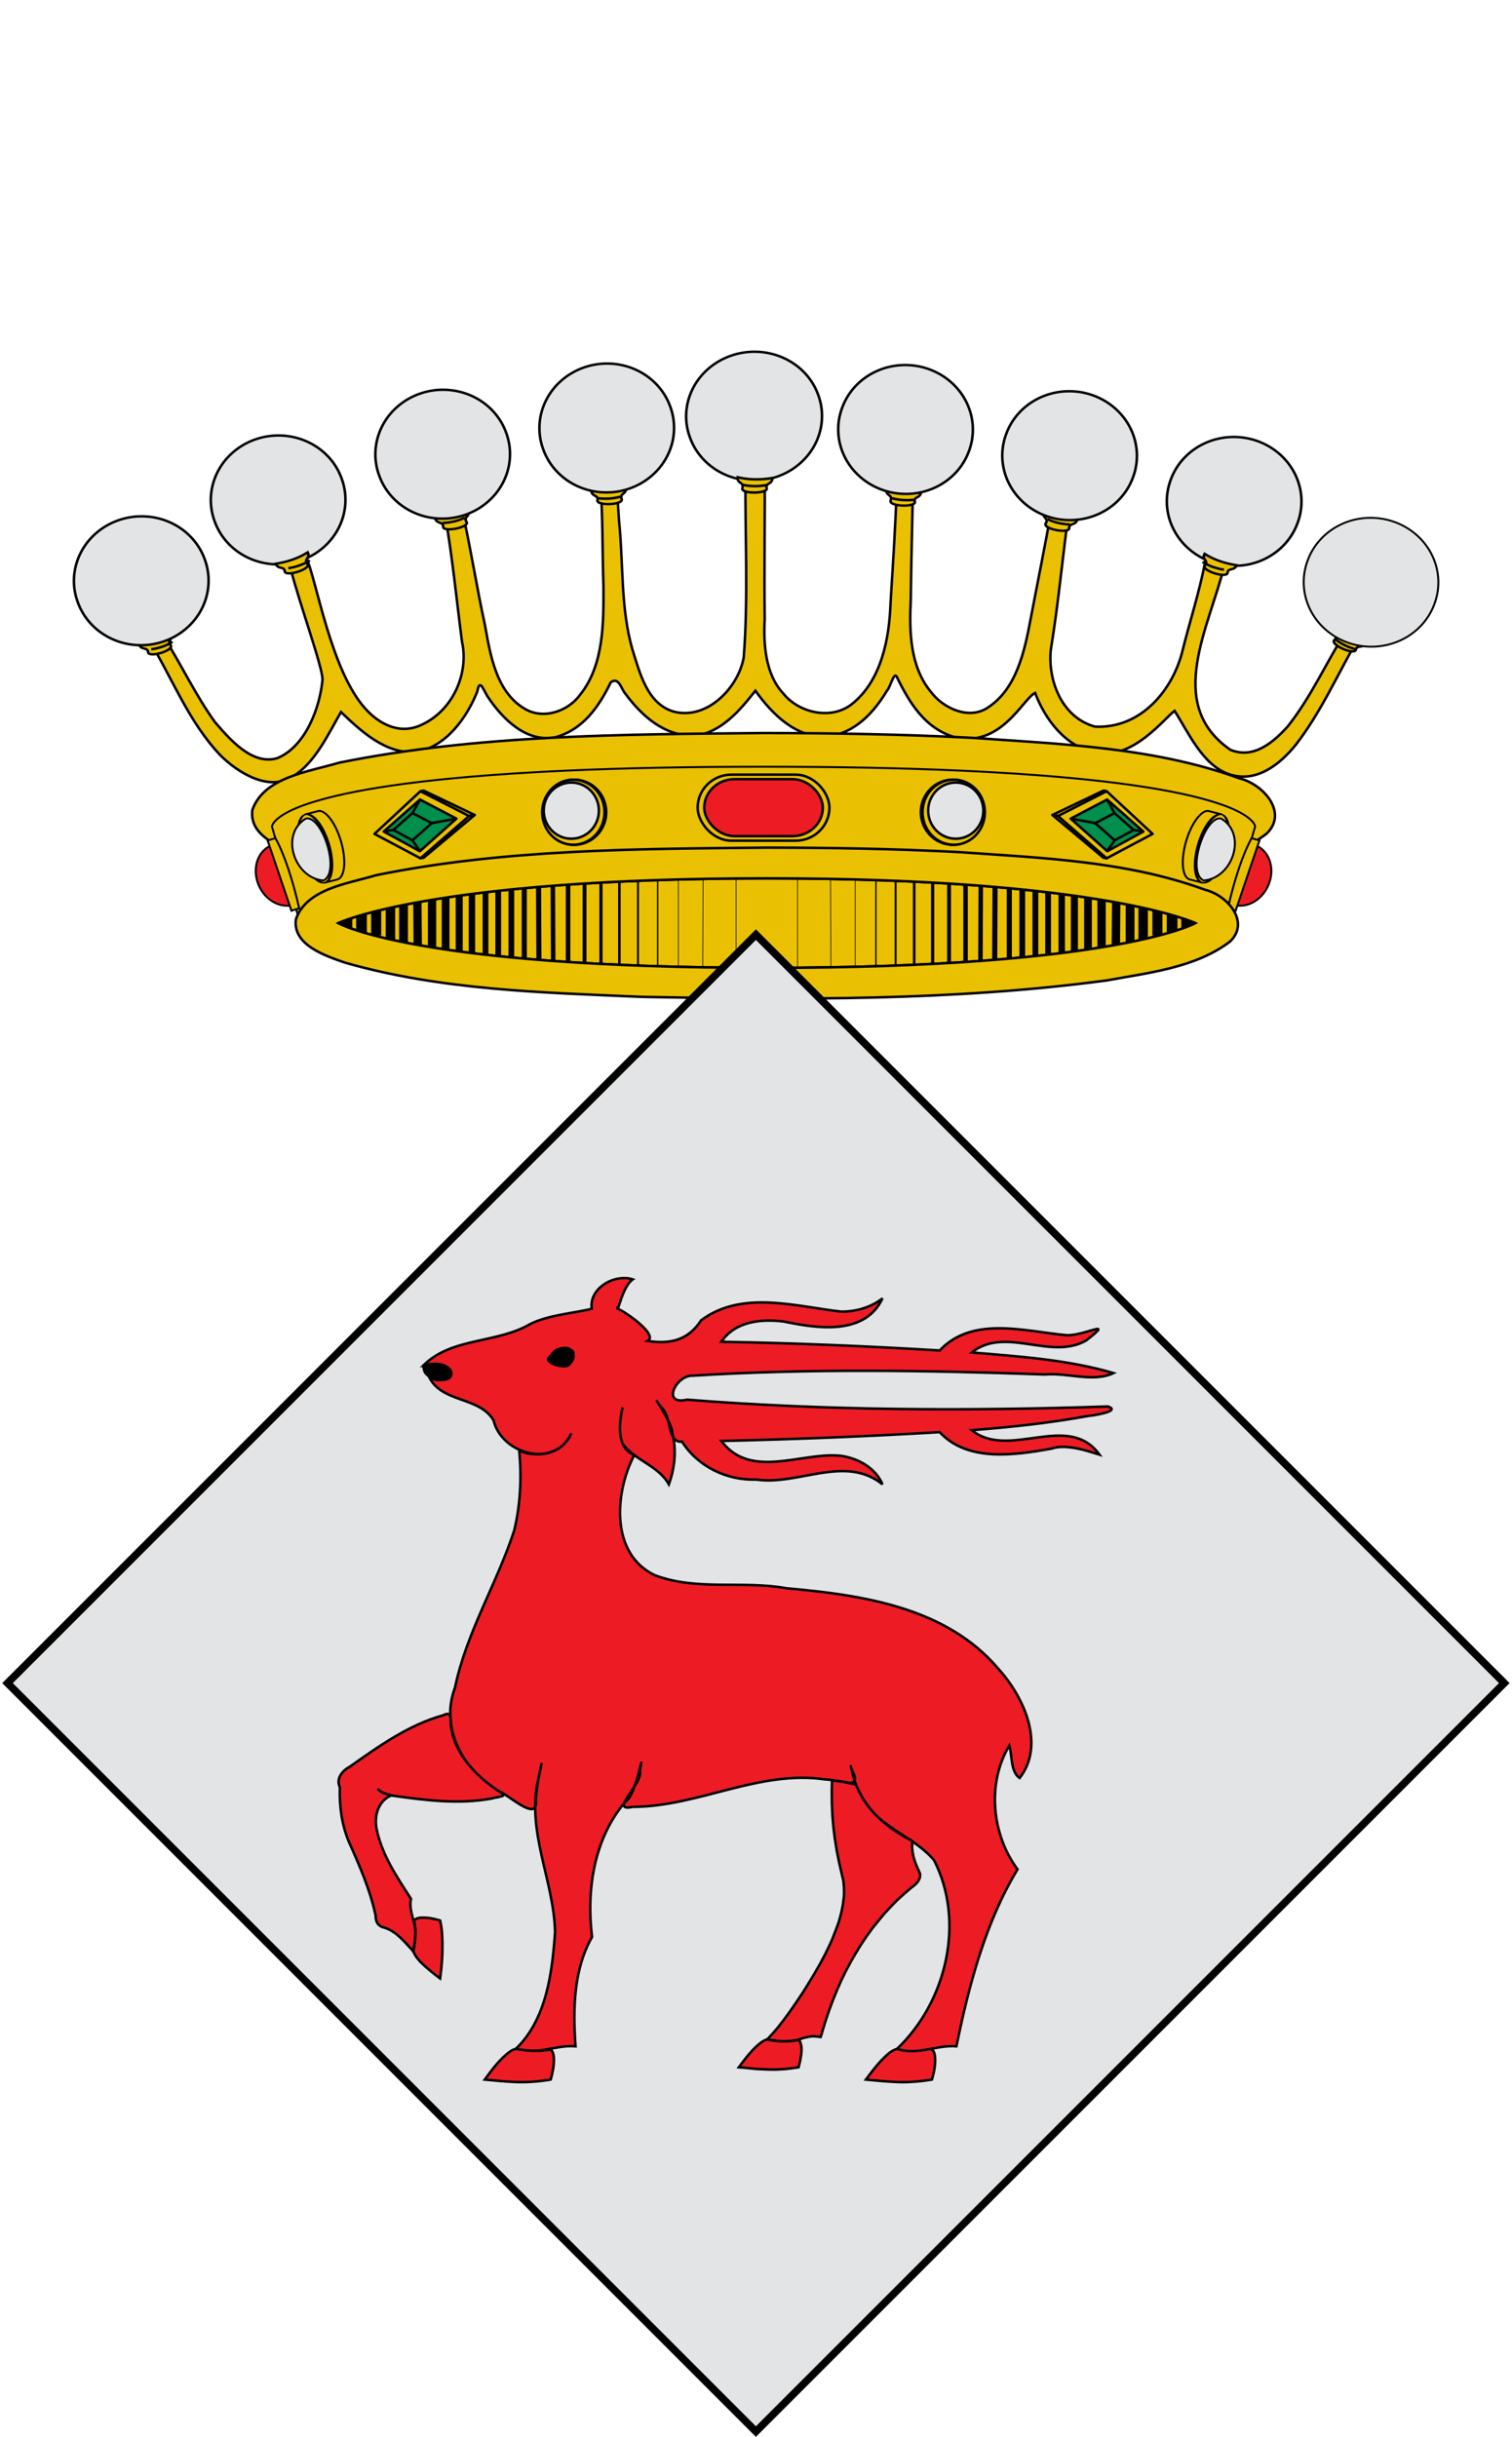 <?xml version="1.0" encoding="UTF-8" standalone="no"?>
<!-- Created with Inkscape (http://www.inkscape.org/) -->
<svg
   xmlns:svg="http://www.w3.org/2000/svg"
   xmlns="http://www.w3.org/2000/svg"
   version="1.0"
   width="605"
   height="975"
   id="svg3194">
  <defs
     id="defs3196" />
  <g
     transform="translate(27.444,139.692)"
     id="g3168">
    <g
       transform="translate(-56.372,-63.051)"
       id="layer3"
       style="display:inline">
      <g
         transform="translate(56.372,63.051)"
         id="g3455">
        <g
           transform="translate(-3.853,-127.29)"
           id="g3457"
           style="display:inline">
          <g
             transform="translate(18.393,86.025)"
             id="g3667">
            <path
               d="M 257.24,86.832 C 254.887,87.195 256.934,90.752 256.28,92.255 C 256.145,116.31 257.449,140.491 255.618,164.468 C 253.667,176.223 241.462,189.531 227.973,186.39 C 216.939,183.449 213.987,170.63 211.004,161.255 C 206.276,144.607 207.487,127.066 205.714,110 C 205.331,104.078 204.948,98.155 204.565,92.232 C 202.43,92.134 197.307,91.138 198.246,94.716 C 199.28,108.437 199.011,122.348 199.484,136.143 C 199.539,150.281 199.774,167.541 190.161,179.508 C 185.462,186.071 175.463,189.698 167.915,185.114 C 156.494,178.368 154.176,163.471 152.051,151.653 C 148.564,135.66 146.099,119.257 142.4,103.444 C 140.082,104.281 134.793,104.346 136.154,107.91 C 139.06,124.56 140.705,141.554 142.884,158.361 C 145.686,170.769 139.376,185.831 126.641,191.586 C 118.073,195.658 109.738,191.385 104.04,184.918 C 90.242,169.441 84.667,133.485 80.453,124.34 C 77.205,125.079 72.083,126.424 74.398,129.397 C 77.956,143.359 87.302,169.002 87.062,173.583 C 86.043,184.46 80.421,200.18 68.955,204.916 C 58.855,207.874 49.893,197.274 44.021,190.469 C 36.63,180.245 31.215,168.779 24.572,158.085 C 22.438,156.019 21.167,149.123 18.53,149.839 C 15.462,151.677 14.69,155.686 17.78,157.883 C 27.051,173.177 33.478,190.233 45.982,203.526 C 53.211,210.847 65.882,218.557 75.321,212.117 C 84.108,206.842 89.517,194.937 94.445,186.458 C 102.449,194.037 112.113,203.202 124.317,202.524 C 136.8,200.347 144.972,188.33 149.008,178.187 C 150.036,172.37 151.693,178.396 153.39,180.625 C 159.243,189.319 168.441,198.503 179.849,196.644 C 191.415,193.632 197.763,184.081 202.41,174.541 C 205.683,172.198 206.646,177.359 208.196,179.052 C 214.685,187.816 223.627,196.112 235.937,195.983 C 246.808,194.567 254.148,185.675 260.266,177.913 C 266.748,186.947 276.225,196.838 288.855,196.28 C 300.225,194.989 307.728,186.528 312.99,177.799 C 314.396,176.396 315.689,169.761 316.961,172.591 C 321.925,182.699 328.131,193.157 340.272,196.576 C 358.682,200.675 367.316,181.094 372.2,178.802 C 376.075,189.099 384.236,200.493 396.675,202.729 C 411.286,205.704 423.937,188.909 428.012,185.976 C 433.422,194.402 439.139,207.546 449.495,211.206 C 460.5,215.186 470.183,207.426 476.604,199.422 C 486.881,186.12 493.584,170.527 502.045,156.072 C 504.722,153.744 502.978,151.752 500.67,150.204 C 498.025,147.888 497.628,152.664 496.677,154.003 C 488.674,166.678 482.618,180.482 473.195,192.315 C 467.415,198.651 459.622,205.366 450.343,201.566 C 423.89,183.317 441.958,152.49 447.997,127.531 C 446.406,126.423 440.375,123.21 440.224,126.505 C 437.975,138.246 434.218,149.811 431.291,161.461 C 427.571,177.302 414.733,193.239 396.118,192.292 C 382.733,188.562 377.253,173.692 378.471,161.574 C 381.51,143.028 383.222,124.005 385.781,105.449 C 383.664,105.201 380.874,102.573 379.028,103.854 C 376.377,119.067 373.217,134.382 370.329,149.626 C 368.009,161.871 364.819,177.275 353.198,184.726 C 345.831,189.651 335.58,185.078 330.637,178.574 C 322.051,168.256 321.832,154.2 322.433,141.544 C 322.608,125.097 323.137,108.656 323.375,92.209 C 320.935,91.887 315.706,91.483 316.863,95.309 C 316.402,111.043 315.341,126.992 314.353,142.792 C 313.903,156.809 310.756,173.922 298.828,183.314 C 290.483,189.864 277.44,186.713 271.329,178.916 C 264.218,171.258 263.441,159.076 263.994,149.315 C 263.729,128.719 264.158,107.62 263.994,87.333 C 261.713,87.317 259.527,86.736 257.24,86.832 z"
               id="path10045"
               style="fill:#eac102;fill-opacity:1;stroke:#000000;stroke-width:1;stroke-miterlimit:4;stroke-dasharray:none;stroke-opacity:1" />
            <path
               d="M 263.357,194.858 C 206.724,195.417 149.44,195.469 93.821,206.692 C 81.409,210.397 63.664,212.467 59.005,225.592 C 57.476,236.555 71.51,241.201 80.276,244.214 C 122.035,256.071 166.16,257.075 209.427,258.928 C 276.742,260.206 344.49,260.724 411.306,251.87 C 429.56,248.535 449.659,246.476 464.669,235.24 C 473.632,226.935 463.711,215.324 453.803,212.935 C 419.814,200.599 382.742,199.275 346.793,196.764 C 319.01,195.33 291.178,194.876 263.357,194.858 z"
               id="path5045"
               style="fill:#eac102;fill-rule:evenodd;stroke:#000000;stroke-width:1;stroke-linecap:butt;stroke-linejoin:miter;stroke-miterlimit:4;stroke-dasharray:none;stroke-opacity:1" />
            <path
               d="M 263.531,208.334 C 232.663,208.334 206.631,208.902 184.691,209.891 C 180.302,210.089 176.066,210.309 171.998,210.538 C 123.21,213.28 97.049,218.127 83.029,222.555 C 81.861,222.925 80.753,223.281 79.747,223.643 C 74.733,225.448 71.65,227.176 69.774,228.579 C 69.406,228.855 69.088,229.12 68.805,229.372 C 68.512,229.634 68.268,229.874 68.055,230.107 C 66.801,231.478 66.836,232.311 66.836,232.311 L 77.496,268.717 L 112.352,268.717 L 414.71,268.717 L 449.567,268.717 L 460.227,232.311 C 460.227,232.311 460.261,231.478 459.007,230.107 C 458.795,229.874 458.55,229.634 458.257,229.372 C 456.542,227.837 453.334,225.809 447.316,223.643 C 447.307,223.64 447.293,223.646 447.284,223.643 C 434.208,218.941 407.919,213.508 355.064,210.538 C 355.054,210.537 355.043,210.538 355.033,210.538 C 350.965,210.309 346.76,210.089 342.372,209.891 C 320.431,208.902 294.401,208.334 263.531,208.334 z"
               id="path5047"
               style="fill:#eac102;fill-opacity:1;fill-rule:evenodd;stroke:#000000;stroke-width:0.775;stroke-linecap:butt;stroke-linejoin:miter;stroke-miterlimit:4;stroke-dasharray:none;stroke-opacity:1" />
            <path
               d="M 1796.348,707.071 A 23.066,23.066 0 1 1 1750.216,707.071 A 23.066,23.066 0 1 1 1796.348,707.071 z"
               transform="matrix(0.553,0,0,0.564,-641.391,-172.252)"
               id="path5051"
               style="fill:#eac102;fill-opacity:1;fill-rule:evenodd;stroke:#000000;stroke-width:1.792;stroke-linecap:round;stroke-linejoin:round;marker:none;marker-start:none;marker-mid:none;marker-end:none;stroke-miterlimit:4;stroke-dasharray:none;stroke-dashoffset:0;stroke-opacity:1;visibility:visible;display:inline;overflow:visible;enable-background:accumulate" />
            <path
               d="M 1796.348,707.071 A 23.066,23.066 0 1 1 1750.216,707.071 A 23.066,23.066 0 1 1 1796.348,707.071 z"
               transform="matrix(0.54,0,0,0.564,-617.933,-172.252)"
               id="path5053"
               style="fill:#eac102;fill-opacity:1;fill-rule:evenodd;stroke:#000000;stroke-width:1.812;stroke-linecap:round;stroke-linejoin:round;marker:none;marker-start:none;marker-mid:none;marker-end:none;stroke-miterlimit:4;stroke-dasharray:none;stroke-dashoffset:0;stroke-opacity:1;visibility:visible;display:inline;overflow:visible;enable-background:accumulate" />
            <path
               d="M 1796.348,707.071 A 23.066,23.066 0 1 1 1750.216,707.071 A 23.066,23.066 0 1 1 1796.348,707.071 z"
               transform="matrix(0.478,0,0,0.487,-507.186,-118.443)"
               id="path5055"
               style="fill:#e3e4e5;fill-opacity:1;fill-rule:evenodd;stroke:#000000;stroke-width:2.072;stroke-linecap:round;stroke-linejoin:round;marker:none;marker-start:none;marker-mid:none;marker-end:none;stroke-miterlimit:4;stroke-dasharray:none;stroke-dashoffset:0;stroke-opacity:1;visibility:visible;display:inline;overflow:visible;enable-background:accumulate" />
            <path
               d="M 1796.348,707.071 A 23.066,23.066 0 1 1 1750.216,707.071 A 23.066,23.066 0 1 1 1796.348,707.071 z"
               transform="matrix(-0.553,0,0,0.564,1168.453,-172.252)"
               id="path7347"
               style="fill:#eac102;fill-opacity:1;fill-rule:evenodd;stroke:#000000;stroke-width:1.792;stroke-linecap:round;stroke-linejoin:round;marker:none;marker-start:none;marker-mid:none;marker-end:none;stroke-miterlimit:4;stroke-dasharray:none;stroke-dashoffset:0;stroke-opacity:1;visibility:visible;display:inline;overflow:visible;enable-background:accumulate" />
            <path
               d="M 1796.348,707.071 A 23.066,23.066 0 1 1 1750.216,707.071 A 23.066,23.066 0 1 1 1796.348,707.071 z"
               transform="matrix(-0.54,0,0,0.564,1144.996,-172.252)"
               id="path7349"
               style="fill:#eac102;fill-opacity:1;fill-rule:evenodd;stroke:#000000;stroke-width:1.812;stroke-linecap:round;stroke-linejoin:round;marker:none;marker-start:none;marker-mid:none;marker-end:none;stroke-miterlimit:4;stroke-dasharray:none;stroke-dashoffset:0;stroke-opacity:1;visibility:visible;display:inline;overflow:visible;enable-background:accumulate" />
            <path
               d="M 1796.348,707.071 A 23.066,23.066 0 1 1 1750.216,707.071 A 23.066,23.066 0 1 1 1796.348,707.071 z"
               transform="matrix(-0.478,0,0,0.487,1034.248,-118.443)"
               id="path7351"
               style="fill:#e3e4e5;fill-opacity:1;fill-rule:evenodd;stroke:#000000;stroke-width:2.072;stroke-linecap:round;stroke-linejoin:round;marker:none;marker-start:none;marker-mid:none;marker-end:none;stroke-miterlimit:4;stroke-dasharray:none;stroke-dashoffset:0;stroke-opacity:1;visibility:visible;display:inline;overflow:visible;enable-background:accumulate" />
            <path
               d="M 147.96,227.646 L 127.538,217.892 L 126.229,218.127 L 145.707,228.052 L 147.96,227.646 z"
               id="path7354"
               style="fill:none;fill-rule:evenodd;stroke:#000000;stroke-width:1;stroke-linecap:round;stroke-linejoin:round;stroke-miterlimit:4;stroke-dasharray:none;stroke-opacity:1" />
            <path
               d="M 147.96,227.646 L 127.538,244.754 L 126.229,244.99 L 145.707,228.052 L 147.96,227.646 z"
               id="path5069"
               style="fill:none;fill-rule:evenodd;stroke:#000000;stroke-width:1;stroke-linecap:round;stroke-linejoin:round;stroke-miterlimit:4;stroke-dasharray:none;stroke-opacity:1" />
            <path
               d="M 126.199,244.949 L 107.858,235.21 L 126.158,218.209"
               id="path5071"
               style="fill:none;fill-opacity:1;fill-rule:evenodd;stroke:#000000;stroke-width:1;stroke-linecap:round;stroke-linejoin:round;marker:none;marker-start:none;marker-mid:none;marker-end:none;stroke-miterlimit:4;stroke-dasharray:none;stroke-dashoffset:0;stroke-opacity:1;visibility:visible;display:inline;overflow:visible;enable-background:accumulate" />
            <path
               d="M 140.645,229.101 L 125.991,242.14 L 111.551,234.27 L 126.062,221.464 L 140.645,229.101 z"
               id="path5075"
               style="fill:#008f4c;fill-rule:evenodd;stroke:#000000;stroke-width:1;stroke-linecap:round;stroke-linejoin:round;stroke-miterlimit:4;stroke-dasharray:none;stroke-opacity:1" />
            <path
               d="M 130.791,230.908 L 123.039,237.781 L 115.401,233.642 L 123.077,226.891 L 130.791,230.908 z"
               id="path5077"
               style="fill:none;fill-rule:evenodd;stroke:#000000;stroke-width:1;stroke-linecap:round;stroke-linejoin:round;stroke-miterlimit:4;stroke-dasharray:none;stroke-opacity:1" />
            <path
               d="M 126.062,242.058 L 123.024,237.784"
               id="path5079"
               style="fill:none;fill-rule:evenodd;stroke:#000000;stroke-width:1;stroke-linecap:round;stroke-linejoin:round;stroke-miterlimit:4;stroke-dasharray:none;stroke-opacity:1" />
            <path
               d="M 111.765,234.231 L 115.429,233.624"
               id="path5081"
               style="fill:none;fill-rule:evenodd;stroke:#000000;stroke-width:1;stroke-linecap:round;stroke-linejoin:round;stroke-miterlimit:4;stroke-dasharray:none;stroke-opacity:1" />
            <path
               d="M 130.78,230.877 L 140.359,229.153"
               id="path5083"
               style="fill:none;fill-rule:evenodd;stroke:#000000;stroke-width:1;stroke-linecap:round;stroke-linejoin:round;stroke-miterlimit:4;stroke-dasharray:none;stroke-opacity:1" />
            <path
               d="M 123.042,226.95 L 126.062,221.464"
               id="path5085"
               style="fill:none;fill-rule:evenodd;stroke:#000000;stroke-width:1;stroke-linecap:round;stroke-linejoin:round;stroke-miterlimit:4;stroke-dasharray:none;stroke-opacity:1" />
            <path
               d="M 379.102,227.646 L 399.525,217.892 L 400.833,218.127 L 381.355,228.052 L 379.102,227.646 z"
               id="path5089"
               style="fill:none;fill-rule:evenodd;stroke:#000000;stroke-width:1;stroke-linecap:round;stroke-linejoin:round;stroke-miterlimit:4;stroke-dasharray:none;stroke-opacity:1" />
            <path
               d="M 379.102,227.646 L 399.525,244.754 L 400.833,244.99 L 381.355,228.052 L 379.102,227.646 z"
               id="path5091"
               style="fill:none;fill-rule:evenodd;stroke:#000000;stroke-width:1;stroke-linecap:round;stroke-linejoin:round;stroke-miterlimit:4;stroke-dasharray:none;stroke-opacity:1" />
            <path
               d="M 400.863,244.949 L 419.204,235.21 L 400.904,218.209"
               id="path5093"
               style="fill:none;fill-opacity:1;fill-rule:evenodd;stroke:#000000;stroke-width:1;stroke-linecap:round;stroke-linejoin:round;marker:none;marker-start:none;marker-mid:none;marker-end:none;stroke-miterlimit:4;stroke-dasharray:none;stroke-dashoffset:0;stroke-opacity:1;visibility:visible;display:inline;overflow:visible;enable-background:accumulate" />
            <path
               d="M 386.417,229.101 L 401.071,242.14 L 415.511,234.27 L 401,221.464 L 386.417,229.101 z"
               id="path5097"
               style="fill:#008f4c;fill-rule:evenodd;stroke:#000000;stroke-width:1;stroke-linecap:round;stroke-linejoin:round;stroke-miterlimit:4;stroke-dasharray:none;stroke-opacity:1" />
            <path
               d="M 396.271,230.908 L 404.023,237.781 L 411.661,233.642 L 403.985,226.891 L 396.271,230.908 z"
               id="path5099"
               style="fill:none;fill-rule:evenodd;stroke:#000000;stroke-width:1;stroke-linecap:round;stroke-linejoin:round;stroke-miterlimit:4;stroke-dasharray:none;stroke-opacity:1" />
            <path
               d="M 401,242.058 L 404.038,237.784"
               id="path5101"
               style="fill:none;fill-rule:evenodd;stroke:#000000;stroke-width:1;stroke-linecap:round;stroke-linejoin:round;stroke-miterlimit:4;stroke-dasharray:none;stroke-opacity:1" />
            <path
               d="M 415.297,234.231 L 411.633,233.624"
               id="path5103"
               style="fill:none;fill-rule:evenodd;stroke:#000000;stroke-width:1;stroke-linecap:round;stroke-linejoin:round;stroke-miterlimit:4;stroke-dasharray:none;stroke-opacity:1" />
            <path
               d="M 396.282,230.877 L 386.703,229.153"
               id="path5105"
               style="fill:none;fill-rule:evenodd;stroke:#000000;stroke-width:1;stroke-linecap:round;stroke-linejoin:round;stroke-miterlimit:4;stroke-dasharray:none;stroke-opacity:1" />
            <path
               d="M 404.02,226.95 L 401,221.464"
               id="path5107"
               style="fill:none;fill-rule:evenodd;stroke:#000000;stroke-width:1;stroke-linecap:round;stroke-linejoin:round;stroke-miterlimit:4;stroke-dasharray:none;stroke-opacity:1" />
            <rect
               width="52.732"
               height="26.413"
               rx="13.484"
               ry="13.206"
               x="237.165"
               y="211.501"
               id="rect5111"
               style="fill:#eac102;fill-opacity:1;fill-rule:nonzero;stroke:#000000;stroke-width:1;stroke-linecap:butt;stroke-linejoin:miter;marker:none;marker-start:none;marker-mid:none;marker-end:none;stroke-miterlimit:4;stroke-dasharray:none;stroke-dashoffset:0;stroke-opacity:1;visibility:visible;display:inline;overflow:visible;enable-background:accumulate" />
            <rect
               width="47.448"
               height="22.808"
               rx="12.133"
               ry="11.404"
               x="239.807"
               y="213.303"
               id="rect5113"
               style="fill:#ed1c24;fill-opacity:1;fill-rule:nonzero;stroke:#000000;stroke-width:1;stroke-linecap:butt;stroke-linejoin:miter;marker:none;marker-start:none;marker-mid:none;marker-end:none;stroke-miterlimit:4;stroke-dasharray:none;stroke-dashoffset:0;stroke-opacity:1;visibility:visible;display:inline;overflow:visible;enable-background:accumulate" />
            <g
               transform="matrix(-0.449,0.135,0.143,0.422,900.364,-324.242)"
               id="g5164"
               style="stroke:#000000;stroke-width:1.697;stroke-miterlimit:4;stroke-dasharray:none;stroke-opacity:1">
              <path
                 d="M 2069.062,730.688 C 2069.286,730.695 2069.493,730.781 2069.719,730.781 C 2082.477,730.781 2092.813,718.015 2092.812,702.281 C 2092.812,686.547 2082.477,673.781 2069.719,673.781 C 2069.493,673.781 2069.286,673.867 2069.062,673.875 L 2069.062,730.688 z"
                 id="path5166"
                 style="opacity:1;fill:#ed1c24;fill-opacity:1;fill-rule:nonzero;stroke:#000000;stroke-width:1.697;stroke-linecap:butt;stroke-linejoin:miter;marker:none;marker-start:none;marker-mid:none;marker-end:none;stroke-miterlimit:4;stroke-dasharray:none;stroke-dashoffset:0;stroke-opacity:1;visibility:visible;display:inline;overflow:visible;enable-background:accumulate" />
              <path
                 d="M 2066.286,668.732 L 2073.236,668.732 L 2073.236,735.261 L 2066.286,735.261 C 2063.828,709.571 2063.424,685.136 2066.286,668.732 z"
                 id="path5168"
                 style="fill:#eac102;fill-opacity:1;fill-rule:nonzero;stroke:#000000;stroke-width:1.697;stroke-linecap:butt;stroke-linejoin:miter;marker:none;marker-start:none;marker-mid:none;marker-end:none;stroke-miterlimit:4;stroke-dasharray:none;stroke-dashoffset:0;stroke-opacity:1;visibility:visible;display:inline;overflow:visible;enable-background:accumulate" />
            </g>
            <g
               transform="matrix(-0.455,0.115,0.122,0.427,927.666,-293.825)"
               id="g5170"
               style="stroke:#000000;stroke-width:1.697;stroke-miterlimit:4;stroke-dasharray:none;stroke-opacity:1">
              <path
                 d="M 2030.156,670.594 C 2024.146,672.349 2019.469,685.977 2019.469,702.5 C 2019.469,719.022 2024.147,732.619 2030.156,734.375 L 2030.406,734.438 C 2030.758,734.52 2031.109,734.562 2031.469,734.562 L 2042.312,734.539 L 2042.312,716.188 C 2043.051,712.027 2043.469,707.408 2043.469,702.5 C 2043.469,697.592 2043.051,692.942 2042.312,688.781 L 2042.312,670.603 L 2030.156,670.594 z"
                 id="path5172"
                 style="opacity:1;fill:#eac102;fill-opacity:1;fill-rule:evenodd;stroke:#000000;stroke-width:1.697;stroke-linecap:round;stroke-linejoin:round;marker:none;marker-start:none;marker-mid:none;marker-end:none;stroke-miterlimit:4;stroke-dasharray:none;stroke-dashoffset:0;stroke-opacity:1;visibility:visible;display:inline;overflow:visible;enable-background:accumulate" />
              <path
                 d="M 2048.379,702.486 A 6.069,32.089 0 1 1 2036.241,702.486 A 6.069,32.089 0 1 1 2048.379,702.486 z"
                 transform="matrix(1.979,0,0,0.994,-1999.373,4.335)"
                 id="path5174"
                 style="opacity:1;fill:#eac102;fill-opacity:1;fill-rule:evenodd;stroke:#000000;stroke-width:1.21;stroke-linecap:round;stroke-linejoin:round;marker:none;marker-start:none;marker-mid:none;marker-end:none;stroke-miterlimit:4;stroke-dasharray:none;stroke-dashoffset:0;stroke-opacity:1;visibility:visible;display:inline;overflow:visible;enable-background:accumulate" />
              <path
                 d="M 2042.955,674.401 C 2068.108,682.181 2066.513,724.064 2042.955,732.38 C 2026.609,728.908 2028.888,674.661 2042.955,674.401 z"
                 id="path5176"
                 style="fill:#e3e4e5;fill-opacity:1;fill-rule:evenodd;stroke:#000000;stroke-width:1.697;stroke-linecap:round;stroke-linejoin:round;marker:none;marker-start:none;marker-mid:none;marker-end:none;stroke-miterlimit:4;stroke-dasharray:none;stroke-dashoffset:0;stroke-opacity:1;visibility:visible;display:inline;overflow:visible;enable-background:accumulate" />
            </g>
            <g
               transform="matrix(0.449,0.135,-0.143,0.422,-373.302,-324.242)"
               id="g5180"
               style="stroke:#000000;stroke-width:1.697;stroke-miterlimit:4;stroke-dasharray:none;stroke-opacity:1">
              <path
                 d="M 2069.062,730.688 C 2069.286,730.695 2069.493,730.781 2069.719,730.781 C 2082.477,730.781 2092.813,718.015 2092.812,702.281 C 2092.812,686.547 2082.477,673.781 2069.719,673.781 C 2069.493,673.781 2069.286,673.867 2069.062,673.875 L 2069.062,730.688 z"
                 id="path5182"
                 style="opacity:1;fill:#ed1c24;fill-opacity:1;fill-rule:nonzero;stroke:#000000;stroke-width:1.697;stroke-linecap:butt;stroke-linejoin:miter;marker:none;marker-start:none;marker-mid:none;marker-end:none;stroke-miterlimit:4;stroke-dasharray:none;stroke-dashoffset:0;stroke-opacity:1;visibility:visible;display:inline;overflow:visible;enable-background:accumulate" />
              <path
                 d="M 2066.286,668.732 L 2073.236,668.732 L 2073.236,735.261 L 2066.286,735.261 C 2063.828,709.571 2063.424,685.136 2066.286,668.732 z"
                 id="path5184"
                 style="fill:#eac102;fill-opacity:1;fill-rule:nonzero;stroke:#000000;stroke-width:1.697;stroke-linecap:butt;stroke-linejoin:miter;marker:none;marker-start:none;marker-mid:none;marker-end:none;stroke-miterlimit:4;stroke-dasharray:none;stroke-dashoffset:0;stroke-opacity:1;visibility:visible;display:inline;overflow:visible;enable-background:accumulate" />
            </g>
            <g
               transform="matrix(0.455,0.115,-0.122,0.427,-400.604,-293.825)"
               id="g5186"
               style="stroke:#000000;stroke-width:1.697;stroke-miterlimit:4;stroke-dasharray:none;stroke-opacity:1">
              <path
                 d="M 2030.156,670.594 C 2024.146,672.349 2019.469,685.977 2019.469,702.5 C 2019.469,719.022 2024.147,732.619 2030.156,734.375 L 2030.406,734.438 C 2030.758,734.52 2031.109,734.562 2031.469,734.562 L 2042.312,734.539 L 2042.312,716.188 C 2043.051,712.027 2043.469,707.408 2043.469,702.5 C 2043.469,697.592 2043.051,692.942 2042.312,688.781 L 2042.312,670.603 L 2030.156,670.594 z"
                 id="path5188"
                 style="opacity:1;fill:#eac102;fill-opacity:1;fill-rule:evenodd;stroke:#000000;stroke-width:1.697;stroke-linecap:round;stroke-linejoin:round;marker:none;marker-start:none;marker-mid:none;marker-end:none;stroke-miterlimit:4;stroke-dasharray:none;stroke-dashoffset:0;stroke-opacity:1;visibility:visible;display:inline;overflow:visible;enable-background:accumulate" />
              <path
                 d="M 2048.379,702.486 A 6.069,32.089 0 1 1 2036.241,702.486 A 6.069,32.089 0 1 1 2048.379,702.486 z"
                 transform="matrix(1.979,0,0,0.994,-1999.373,4.335)"
                 id="path5190"
                 style="opacity:1;fill:#eac102;fill-opacity:1;fill-rule:evenodd;stroke:#000000;stroke-width:1.21;stroke-linecap:round;stroke-linejoin:round;marker:none;marker-start:none;marker-mid:none;marker-end:none;stroke-miterlimit:4;stroke-dasharray:none;stroke-dashoffset:0;stroke-opacity:1;visibility:visible;display:inline;overflow:visible;enable-background:accumulate" />
              <path
                 d="M 2042.955,674.401 C 2068.108,682.181 2066.513,724.064 2042.955,732.38 C 2026.609,728.908 2028.888,674.661 2042.955,674.401 z"
                 id="path5192"
                 style="fill:#e3e4e5;fill-opacity:1;fill-rule:evenodd;stroke:#000000;stroke-width:1.697;stroke-linecap:round;stroke-linejoin:round;marker:none;marker-start:none;marker-mid:none;marker-end:none;stroke-miterlimit:4;stroke-dasharray:none;stroke-dashoffset:0;stroke-opacity:1;visibility:visible;display:inline;overflow:visible;enable-background:accumulate" />
            </g>
            <path
               d="M 93.316,270.896 C 93.316,270.896 130.377,252.991 264.839,252.991 C 398.855,252.991 436.361,270.896 436.361,270.896 C 436.361,270.896 405.014,288.8 264.839,288.8 C 124.217,288.8 93.316,270.896 93.316,270.896 z"
               id="path4069"
               style="fill:#eac102;fill-rule:evenodd;stroke:#000000;stroke-width:1.001px;stroke-linecap:butt;stroke-linejoin:miter;stroke-opacity:1;display:inline" />
            <path
               d="M 221.181,291.659 L 221.181,250.234"
               id="path4071"
               style="font-size:12px;fill:none;stroke:#000000;stroke-width:0.521;display:inline" />
            <path
               d="M 213.3,291.659 L 213.3,250.234"
               id="path4073"
               style="font-size:12px;fill:none;stroke:#000000;stroke-width:0.766;display:inline" />
            <path
               d="M 205.859,291.659 L 205.859,250.234"
               id="path4075"
               style="font-size:12px;fill:none;stroke:#000000;stroke-width:1.027;display:inline" />
            <path
               d="M 198.483,291.659 L 198.483,250.234"
               id="path4077"
               style="font-size:12px;fill:none;stroke:#000000;stroke-width:1.287;display:inline" />
            <path
               d="M 191.911,291.659 L 191.911,250.234"
               id="path4079"
               style="font-size:12px;fill:none;stroke:#000000;stroke-width:1.547;display:inline" />
            <path
               d="M 179.377,289.425 L 179.203,251.722 M 185.319,289.921 L 185.319,250.483"
               id="path4081"
               style="font-size:12px;fill:none;stroke:#000000;stroke-width:1.808;display:inline" />
            <path
               d="M 167.804,287.73 L 167.804,252.992 M 173.667,288.722 L 173.494,251.754"
               id="path4083"
               style="font-size:12px;fill:none;stroke:#000000;stroke-width:2.054;display:inline" />
            <path
               d="M 152.279,285.746 L 152.279,255.226 M 157.373,286.242 L 157.373,254.234 M 162.621,287.234 L 162.621,253.984"
               id="path4085"
               style="font-size:12px;fill:none;stroke:#000000;stroke-width:2.314;display:inline" />
            <path
               d="M 146.837,285.497 L 146.837,255.972"
               id="path4087"
               style="font-size:12px;fill:none;stroke:#000000;stroke-width:2.574;display:inline" />
            <path
               d="M 141.763,284.009 L 141.763,256.468"
               id="path4089"
               style="font-size:12px;fill:none;stroke:#000000;stroke-width:2.834;display:inline" />
            <path
               d="M 136.322,283.263 L 136.322,257.706"
               id="path4091"
               style="font-size:12px;fill:none;stroke:#000000;stroke-width:3.095;display:inline" />
            <path
               d="M 125.181,281.033 L 125.007,260.685 M 130.89,282.025 L 130.89,259.197"
               id="path4093"
               style="font-size:12px;fill:none;stroke:#000000;stroke-width:3.341;display:inline" />
            <path
               d="M 119.472,279.295 L 119.472,261.427"
               id="path4095"
               style="font-size:12px;fill:none;stroke:#000000;stroke-width:3.529;display:inline" />
            <path
               d="M 114.244,277.846 L 114.244,262.967"
               id="path4097"
               style="font-size:12px;fill:none;stroke:#000000;stroke-width:3.789;display:inline" />
            <path
               d="M 108.535,275.862 L 108.535,264.209"
               id="path4099"
               style="font-size:12px;fill:none;stroke:#000000;stroke-width:4.035;display:inline" />
            <path
               d="M 102.667,274.87 L 102.667,266.193"
               id="path4101"
               style="font-size:12px;fill:none;stroke:#000000;stroke-width:4.281;display:inline" />
            <path
               d="M 96.456,272.888 L 96.456,268.671"
               id="path4103"
               style="font-size:12px;fill:none;stroke:#000000;stroke-width:5.047;display:inline" />
            <path
               d="M 252.54,289.425 L 252.54,251.475 M 239.187,290.667 L 239.361,250.483 M 229.455,291.163 L 229.455,250.234"
               id="path4105"
               style="font-size:12px;fill:none;stroke:#000000;stroke-width:0.26;display:inline" />
            <path
               d="M 308.496,291.659 L 308.496,250.234"
               id="path4107"
               style="font-size:12px;fill:none;stroke:#000000;stroke-width:0.521;display:inline" />
            <path
               d="M 316.377,291.659 L 316.377,250.234"
               id="path4109"
               style="font-size:12px;fill:none;stroke:#000000;stroke-width:0.766;display:inline" />
            <path
               d="M 323.818,291.659 L 323.818,250.234"
               id="path4111"
               style="font-size:12px;fill:none;stroke:#000000;stroke-width:1.027;display:inline" />
            <path
               d="M 331.194,291.659 L 331.194,250.234"
               id="path4113"
               style="font-size:12px;fill:none;stroke:#000000;stroke-width:1.287;display:inline" />
            <path
               d="M 337.766,291.659 L 337.766,250.234"
               id="path4115"
               style="font-size:12px;fill:none;stroke:#000000;stroke-width:1.547;display:inline" />
            <path
               d="M 350.301,289.425 L 350.474,251.722 M 344.358,289.921 L 344.358,250.483"
               id="path4117"
               style="font-size:12px;fill:none;stroke:#000000;stroke-width:1.808;display:inline" />
            <path
               d="M 361.873,287.73 L 361.873,252.992 M 356.01,288.722 L 356.183,251.754"
               id="path4119"
               style="font-size:12px;fill:none;stroke:#000000;stroke-width:2.054;display:inline" />
            <path
               d="M 377.398,285.746 L 377.398,255.226 M 372.304,286.242 L 372.304,254.234 M 367.056,287.234 L 367.056,253.984"
               id="path4121"
               style="font-size:12px;fill:none;stroke:#000000;stroke-width:2.314;display:inline" />
            <path
               d="M 382.84,285.497 L 382.84,255.972"
               id="path4123"
               style="font-size:12px;fill:none;stroke:#000000;stroke-width:2.574;display:inline" />
            <path
               d="M 387.914,284.009 L 387.914,256.468"
               id="path4125"
               style="font-size:12px;fill:none;stroke:#000000;stroke-width:2.834;display:inline" />
            <path
               d="M 393.355,283.263 L 393.355,257.706"
               id="path4127"
               style="font-size:12px;fill:none;stroke:#000000;stroke-width:3.095;display:inline" />
            <path
               d="M 404.496,281.033 L 404.67,260.685 M 398.787,282.025 L 398.787,259.197"
               id="path4129"
               style="font-size:12px;fill:none;stroke:#000000;stroke-width:3.341;display:inline" />
            <path
               d="M 410.205,279.295 L 410.205,261.427"
               id="path4131"
               style="font-size:12px;fill:none;stroke:#000000;stroke-width:3.529;display:inline" />
            <path
               d="M 415.433,277.846 L 415.433,262.967"
               id="path4133"
               style="font-size:12px;fill:none;stroke:#000000;stroke-width:3.789;display:inline" />
            <path
               d="M 421.142,275.862 L 421.142,264.209"
               id="path4135"
               style="font-size:12px;fill:none;stroke:#000000;stroke-width:4.035;display:inline" />
            <path
               d="M 427.01,274.87 L 427.01,266.193"
               id="path4137"
               style="font-size:12px;fill:none;stroke:#000000;stroke-width:4.281;display:inline" />
            <path
               d="M 433.221,272.888 L 433.221,268.671"
               id="path4139"
               style="font-size:12px;fill:none;stroke:#000000;stroke-width:5.047;display:inline" />
            <path
               d="M 277.137,289.425 L 277.137,251.475 M 290.49,290.667 L 290.317,250.483 M 300.222,291.163 L 300.222,250.234"
               id="path4141"
               style="font-size:12px;fill:none;stroke:#000000;stroke-width:0.26;display:inline" />
            <path
               d="M 264.685,240.7 C 212.511,241.222 159.742,241.277 108.502,251.734 C 97.067,255.187 80.711,257.109 76.419,269.339 C 75.011,279.554 87.927,283.89 96.003,286.698 C 134.475,297.746 175.143,298.688 215.005,300.415 C 277.02,301.605 339.412,302.067 400.967,293.817 C 417.784,290.709 436.3,288.79 450.129,278.32 C 458.386,270.582 449.263,259.764 440.135,257.539 C 408.822,246.044 374.671,244.82 341.553,242.48 C 315.957,241.144 290.316,240.717 264.685,240.7 z M 264.829,252.994 C 398.845,252.994 436.363,270.9 436.363,270.9 C 436.363,270.9 405.005,288.806 264.829,288.806 C 124.207,288.806 93.324,270.9 93.324,270.9 C 93.324,270.9 130.367,252.994 264.829,252.994 z"
               id="path4143"
               style="fill:#eac102;fill-rule:evenodd;stroke:#000000;stroke-width:1;stroke-linecap:butt;stroke-linejoin:miter;stroke-miterlimit:4;stroke-dasharray:none;stroke-opacity:1;display:inline" />
            <path
               d="M 3198.051,1390.381 A 29.463,29.463 0 1 1 3139.126,1390.381 A 29.463,29.463 0 1 1 3198.051,1390.381 z"
               transform="matrix(-0.869,0.294,0.304,0.819,2590.573,-2002.208)"
               id="path4546"
               style="fill:#e3e4e5;fill-opacity:1;fill-rule:evenodd;stroke:#000000;stroke-width:1.117;stroke-linecap:round;stroke-linejoin:round;marker:none;marker-start:none;marker-mid:none;marker-end:none;stroke-miterlimit:4;stroke-dasharray:none;stroke-dashoffset:0;stroke-opacity:1;visibility:visible;display:inline;overflow:visible;enable-background:accumulate" />
            <path
               d="M 253.165,92.497 C 257.517,93.542 261.946,93.635 267.091,92.822 C 267.06,95.498 264.175,94.664 264.812,96.893 C 265.45,99.121 254.276,99.332 255.055,96.85 C 255.834,94.368 252.888,95.18 253.165,92.497 z"
               id="path4609"
               style="fill:#eac102;fill-rule:evenodd;stroke:#000000;stroke-width:1;stroke-linecap:butt;stroke-linejoin:miter;stroke-miterlimit:4;stroke-dasharray:none;stroke-opacity:1" />
            <path
               d="M 264.703,95.64 C 261.772,96.198 258.238,96.251 255.327,95.541"
               id="path4611"
               style="fill:none;fill-rule:evenodd;stroke:#000000;stroke-width:1;stroke-linecap:butt;stroke-linejoin:miter;stroke-miterlimit:4;stroke-dasharray:none;stroke-opacity:1" />
            <g
               transform="matrix(-0.389,-1.5275978e-2,-1.5209965e-2,0.349,1457.234,-359.747)"
               id="g4615"
               style="stroke:#000000;stroke-width:2.71;stroke-miterlimit:4;stroke-dasharray:none;stroke-opacity:1">
              <path
                 d="M 3153.871,1446.208 C 3164.643,1450.267 3175.846,1451.63 3189.093,1450.592 C 3188.346,1458.207 3181.24,1455.117 3182.3,1461.623 C 3183.36,1468.128 3154.982,1465.955 3157.576,1459.077 C 3160.17,1452.2 3152.499,1453.782 3153.871,1446.208 z"
                 id="path4617"
                 style="fill:#eac102;fill-rule:evenodd;stroke:#000000;stroke-width:2.71;stroke-linecap:butt;stroke-linejoin:miter;stroke-miterlimit:4;stroke-dasharray:none;stroke-opacity:1" />
            </g>
            <path
               d="M 196.851,100.859 C 199.783,101.276 203.285,101.159 206.129,100.31"
               id="path4619"
               style="fill:none;fill-rule:evenodd;stroke:#000000;stroke-width:1;stroke-linecap:butt;stroke-linejoin:miter;stroke-miterlimit:4;stroke-dasharray:none;stroke-opacity:1" />
            <g
               transform="matrix(-0.373,8.235789e-2,0.104,0.337,1054.305,-592.86)"
               id="g4623"
               style="stroke:#000000;stroke-width:2.73;stroke-miterlimit:4;stroke-dasharray:none;stroke-opacity:1">
              <path
                 d="M 3159.508,1447.143 C 3170.279,1451.202 3181.482,1452.565 3194.729,1451.527 C 3193.982,1459.142 3186.876,1456.052 3187.936,1462.558 C 3188.997,1469.063 3160.618,1466.89 3163.212,1460.012 C 3165.806,1453.135 3158.136,1454.717 3159.508,1447.143 z"
                 id="path4625"
                 style="fill:#eac102;fill-rule:evenodd;stroke:#000000;stroke-width:2.73;stroke-linecap:butt;stroke-linejoin:miter;stroke-miterlimit:4;stroke-dasharray:none;stroke-opacity:1" />
            </g>
            <g
               transform="matrix(-0.763,-7.1579793e-2,-5.2026355e-2,0.729,-562.887,-159.611)"
               id="g4627"
               style="stroke:#000000;stroke-width:1.336;stroke-miterlimit:4;stroke-dasharray:none;stroke-opacity:1">
              <path
                 d="M -786.766,363.024 C -790.511,362.133 -794.634,360.291 -797.553,357.845"
                 id="path4629"
                 style="fill:none;fill-rule:evenodd;stroke:#000000;stroke-width:1.336;stroke-linecap:butt;stroke-linejoin:miter;stroke-miterlimit:4;stroke-dasharray:none;stroke-opacity:1" />
            </g>
            <path
               d="M 3198.051,1390.381 A 29.463,29.463 0 1 1 3139.126,1390.381 A 29.463,29.463 0 1 1 3198.051,1390.381 z"
               transform="matrix(-0.861,0.294,0.302,0.819,2322.796,-1936.356)"
               id="path4631"
               style="fill:#e3e4e5;fill-opacity:1;fill-rule:evenodd;stroke:#000000;stroke-width:1.122;stroke-linecap:round;stroke-linejoin:round;marker:none;marker-start:none;marker-mid:none;marker-end:none;stroke-miterlimit:4;stroke-dasharray:none;stroke-dashoffset:0;stroke-opacity:1;visibility:visible;display:inline;overflow:visible;enable-background:accumulate" />
            <path
               d="M 3198.051,1390.381 A 29.463,29.463 0 1 1 3139.126,1390.381 A 29.463,29.463 0 1 1 3198.051,1390.381 z"
               transform="matrix(-0.861,0.294,0.302,0.819,2377.568,-1968.698)"
               id="path4633"
               style="fill:#e3e4e5;fill-opacity:1;fill-rule:evenodd;stroke:#000000;stroke-width:1.122;stroke-linecap:round;stroke-linejoin:round;marker:none;marker-start:none;marker-mid:none;marker-end:none;stroke-miterlimit:4;stroke-dasharray:none;stroke-dashoffset:0;stroke-opacity:1;visibility:visible;display:inline;overflow:visible;enable-background:accumulate" />
            <g
               transform="matrix(-0.384,4.442433e-2,5.7208494e-2,0.343,1273.724,-530.364)"
               id="g4637"
               style="stroke:#000000;stroke-width:2.73;stroke-miterlimit:4;stroke-dasharray:none;stroke-opacity:1">
              <path
                 d="M 3153.871,1446.208 C 3164.643,1450.267 3175.846,1451.63 3189.093,1450.592 C 3188.346,1458.207 3181.24,1455.117 3182.3,1461.623 C 3183.36,1468.128 3154.982,1465.955 3157.576,1459.077 C 3160.17,1452.2 3152.499,1453.782 3153.871,1446.208 z"
                 id="path4639"
                 style="fill:#eac102;fill-rule:evenodd;stroke:#000000;stroke-width:2.73;stroke-linecap:butt;stroke-linejoin:miter;stroke-miterlimit:4;stroke-dasharray:none;stroke-opacity:1" />
            </g>
            <g
               transform="matrix(-0.752,-0.146,-0.154,0.714,-402.78,-262.695)"
               id="g4641"
               style="stroke:#000000;stroke-width:1.336;stroke-miterlimit:4;stroke-dasharray:none;stroke-opacity:1">
              <path
                 d="M -789.301,361.706 C -793.047,360.815 -797.17,358.974 -800.089,356.528"
                 id="path4643"
                 style="fill:none;fill-rule:evenodd;stroke:#000000;stroke-width:1.336;stroke-linecap:butt;stroke-linejoin:miter;stroke-miterlimit:4;stroke-dasharray:none;stroke-opacity:1" />
            </g>
            <path
               d="M 3198.051,1390.381 A 29.463,29.463 0 1 1 3139.126,1390.381 A 29.463,29.463 0 1 1 3198.051,1390.381 z"
               transform="matrix(-0.861,0.294,0.302,0.819,2443.409,-1986.996)"
               id="path4645"
               style="fill:#e3e4e5;fill-opacity:1;fill-rule:evenodd;stroke:#000000;stroke-width:1.122;stroke-linecap:round;stroke-linejoin:round;marker:none;marker-start:none;marker-mid:none;marker-end:none;stroke-miterlimit:4;stroke-dasharray:none;stroke-dashoffset:0;stroke-opacity:1;visibility:visible;display:inline;overflow:visible;enable-background:accumulate" />
            <path
               d="M 3198.051,1390.381 A 29.463,29.463 0 1 1 3139.126,1390.381 A 29.463,29.463 0 1 1 3198.051,1390.381 z"
               transform="matrix(-0.861,0.294,0.302,0.819,2509.052,-1997.477)"
               id="path4647"
               style="fill:#e3e4e5;fill-opacity:1;fill-rule:evenodd;stroke:#000000;stroke-width:1.122;stroke-linecap:round;stroke-linejoin:round;marker:none;marker-start:none;marker-mid:none;marker-end:none;stroke-miterlimit:4;stroke-dasharray:none;stroke-dashoffset:0;stroke-opacity:1;visibility:visible;display:inline;overflow:visible;enable-background:accumulate" />
            <g
               transform="matrix(-0.376,8.8017557e-2,0.1,0.334,1122.366,-638.073)"
               id="g4651"
               style="stroke:#000000;stroke-width:2.73;stroke-miterlimit:4;stroke-dasharray:none;stroke-opacity:1">
              <path
                 d="M 3153.871,1446.208 C 3164.643,1450.267 3175.846,1451.63 3189.093,1450.592 C 3188.346,1458.207 3181.24,1455.117 3182.3,1461.623 C 3183.36,1468.128 3154.982,1465.955 3157.576,1459.077 C 3160.17,1452.2 3152.499,1453.782 3153.871,1446.208 z"
                 id="path4653"
                 style="fill:#eac102;fill-rule:evenodd;stroke:#000000;stroke-width:2.73;stroke-linecap:butt;stroke-linejoin:miter;stroke-miterlimit:4;stroke-dasharray:none;stroke-opacity:1" />
            </g>
            <g
               transform="matrix(-0.765,-5.8967862e-2,-6.2105321e-2,0.727,-507.968,-180.592)"
               id="g4655"
               style="stroke:#000000;stroke-width:1.336;stroke-miterlimit:4;stroke-dasharray:none;stroke-opacity:1">
              <path
                 d="M -789.301,361.706 C -793.047,360.815 -797.17,358.974 -800.089,356.528"
                 id="path4657"
                 style="fill:none;fill-rule:evenodd;stroke:#000000;stroke-width:1.336;stroke-linecap:butt;stroke-linejoin:miter;stroke-miterlimit:4;stroke-dasharray:none;stroke-opacity:1" />
            </g>
            <g
               transform="matrix(0.389,-1.5275978e-2,1.5209965e-2,0.349,-936.088,-359.154)"
               id="g9188"
               style="stroke:#000000;stroke-width:2.71;stroke-miterlimit:4;stroke-dasharray:none;stroke-opacity:1">
              <path
                 d="M 3153.871,1446.208 C 3164.643,1450.267 3175.846,1451.63 3189.093,1450.592 C 3188.346,1458.207 3181.24,1455.117 3182.3,1461.623 C 3183.36,1468.128 3154.982,1465.955 3157.576,1459.077 C 3160.17,1452.2 3152.499,1453.782 3153.871,1446.208 z"
                 id="path9190"
                 style="fill:#eac102;fill-rule:evenodd;stroke:#000000;stroke-width:2.71;stroke-linecap:butt;stroke-linejoin:miter;stroke-miterlimit:4;stroke-dasharray:none;stroke-opacity:1" />
            </g>
            <path
               d="M 324.296,101.452 C 321.363,101.869 317.861,101.752 315.017,100.904"
               id="path9192"
               style="fill:none;fill-rule:evenodd;stroke:#000000;stroke-width:1;stroke-linecap:butt;stroke-linejoin:miter;stroke-miterlimit:4;stroke-dasharray:none;stroke-opacity:1" />
            <g
               transform="matrix(0.36,0.127,-0.145,0.322,-433.198,-713.214)"
               id="g9196"
               style="stroke:#000000;stroke-width:2.73;stroke-miterlimit:4;stroke-dasharray:none;stroke-opacity:1">
              <path
                 d="M 3153.871,1446.208 C 3164.643,1450.267 3175.846,1451.63 3189.093,1450.592 C 3188.346,1458.207 3181.24,1455.117 3182.3,1461.623 C 3183.36,1468.128 3154.982,1465.955 3157.576,1459.077 C 3160.17,1452.2 3152.499,1453.782 3153.871,1446.208 z"
                 id="path9198"
                 style="fill:#eac102;fill-rule:evenodd;stroke:#000000;stroke-width:2.73;stroke-linecap:butt;stroke-linejoin:miter;stroke-miterlimit:4;stroke-dasharray:none;stroke-opacity:1" />
            </g>
            <g
               transform="matrix(0.766,2.2509299e-2,-3.7756259e-2,0.73,1118.674,-84.957)"
               id="g9200"
               style="stroke:#000000;stroke-width:1.336;stroke-miterlimit:4;stroke-dasharray:none;stroke-opacity:1">
              <path
                 d="M -789.301,361.706 C -793.047,360.815 -797.17,358.974 -800.089,356.528"
                 id="path9202"
                 style="fill:none;fill-rule:evenodd;stroke:#000000;stroke-width:1.336;stroke-linecap:butt;stroke-linejoin:miter;stroke-miterlimit:4;stroke-dasharray:none;stroke-opacity:1" />
            </g>
            <path
               d="M 3198.051,1390.381 A 29.463,29.463 0 1 1 3139.126,1390.381 A 29.463,29.463 0 1 1 3198.051,1390.381 z"
               transform="matrix(0.861,0.294,-0.302,0.819,-1801.649,-1935.763)"
               id="path9204"
               style="fill:#e3e4e5;fill-opacity:1;fill-rule:evenodd;stroke:#000000;stroke-width:0.869;stroke-linecap:round;stroke-linejoin:round;marker:none;marker-start:none;marker-mid:none;marker-end:none;stroke-miterlimit:4;stroke-dasharray:none;stroke-dashoffset:0;stroke-opacity:1;visibility:visible;display:inline;overflow:visible;enable-background:accumulate" />
            <path
               d="M 3198.051,1390.381 A 29.463,29.463 0 1 1 3139.126,1390.381 A 29.463,29.463 0 1 1 3198.051,1390.381 z"
               transform="matrix(0.861,0.294,-0.302,0.819,-1856.422,-1968.105)"
               id="path9206"
               style="fill:#e3e4e5;fill-opacity:1;fill-rule:evenodd;stroke:#000000;stroke-width:1.122;stroke-linecap:round;stroke-linejoin:round;marker:none;marker-start:none;marker-mid:none;marker-end:none;stroke-miterlimit:4;stroke-dasharray:none;stroke-dashoffset:0;stroke-opacity:1;visibility:visible;display:inline;overflow:visible;enable-background:accumulate" />
            <g
               transform="matrix(0.384,4.442433e-2,-5.7208494e-2,0.343,-752.578,-529.771)"
               id="g9210"
               style="stroke:#000000;stroke-width:2.73;stroke-miterlimit:4;stroke-dasharray:none;stroke-opacity:1">
              <path
                 d="M 3153.871,1446.208 C 3164.643,1450.267 3175.846,1451.63 3189.093,1450.592 C 3188.346,1458.207 3181.24,1455.117 3182.3,1461.623 C 3183.36,1468.128 3154.982,1465.955 3157.576,1459.077 C 3160.17,1452.2 3152.499,1453.782 3153.871,1446.208 z"
                 id="path9212"
                 style="fill:#eac102;fill-rule:evenodd;stroke:#000000;stroke-width:2.73;stroke-linecap:butt;stroke-linejoin:miter;stroke-miterlimit:4;stroke-dasharray:none;stroke-opacity:1" />
            </g>
            <g
               transform="matrix(0.752,-0.146,0.154,0.714,923.926,-262.102)"
               id="g9214"
               style="stroke:#000000;stroke-width:1.336;stroke-miterlimit:4;stroke-dasharray:none;stroke-opacity:1">
              <path
                 d="M -789.301,361.706 C -793.047,360.815 -797.17,358.974 -800.089,356.528"
                 id="path9216"
                 style="fill:none;fill-rule:evenodd;stroke:#000000;stroke-width:1.336;stroke-linecap:butt;stroke-linejoin:miter;stroke-miterlimit:4;stroke-dasharray:none;stroke-opacity:1" />
            </g>
            <path
               d="M 3198.051,1390.381 A 29.463,29.463 0 1 1 3139.126,1390.381 A 29.463,29.463 0 1 1 3198.051,1390.381 z"
               transform="matrix(0.861,0.294,-0.302,0.819,-1922.263,-1986.403)"
               id="path9218"
               style="fill:#e3e4e5;fill-opacity:1;fill-rule:evenodd;stroke:#000000;stroke-width:1.122;stroke-linecap:round;stroke-linejoin:round;marker:none;marker-start:none;marker-mid:none;marker-end:none;stroke-miterlimit:4;stroke-dasharray:none;stroke-dashoffset:0;stroke-opacity:1;visibility:visible;display:inline;overflow:visible;enable-background:accumulate" />
            <path
               d="M 3198.051,1390.381 A 29.463,29.463 0 1 1 3139.126,1390.381 A 29.463,29.463 0 1 1 3198.051,1390.381 z"
               transform="matrix(0.861,0.294,-0.302,0.819,-1987.906,-1996.884)"
               id="path9220"
               style="fill:#e3e4e5;fill-opacity:1;fill-rule:evenodd;stroke:#000000;stroke-width:1.122;stroke-linecap:round;stroke-linejoin:round;marker:none;marker-start:none;marker-mid:none;marker-end:none;stroke-miterlimit:4;stroke-dasharray:none;stroke-dashoffset:0;stroke-opacity:1;visibility:visible;display:inline;overflow:visible;enable-background:accumulate" />
            <g
               transform="matrix(0.376,8.8017557e-2,-0.1,0.334,-601.219,-637.48)"
               id="g9224"
               style="stroke:#000000;stroke-width:2.73;stroke-miterlimit:4;stroke-dasharray:none;stroke-opacity:1">
              <path
                 d="M 3153.871,1446.208 C 3164.643,1450.267 3175.846,1451.63 3189.093,1450.592 C 3188.346,1458.207 3181.24,1455.117 3182.3,1461.623 C 3183.36,1468.128 3154.982,1465.955 3157.576,1459.077 C 3160.17,1452.2 3152.499,1453.782 3153.871,1446.208 z"
                 id="path9226"
                 style="fill:#eac102;fill-rule:evenodd;stroke:#000000;stroke-width:2.73;stroke-linecap:butt;stroke-linejoin:miter;stroke-miterlimit:4;stroke-dasharray:none;stroke-opacity:1" />
            </g>
            <g
               transform="matrix(0.765,-5.8967862e-2,6.2105321e-2,0.727,1029.115,-179.999)"
               id="g9228"
               style="stroke:#000000;stroke-width:1.336;stroke-miterlimit:4;stroke-dasharray:none;stroke-opacity:1">
              <path
                 d="M -789.301,361.706 C -793.047,360.815 -797.17,358.974 -800.089,356.528"
                 id="path9230"
                 style="fill:none;fill-rule:evenodd;stroke:#000000;stroke-width:1.336;stroke-linecap:butt;stroke-linejoin:miter;stroke-miterlimit:4;stroke-dasharray:none;stroke-opacity:1" />
            </g>
          </g>
        </g>
        <g
           transform="translate(-3.853,-127.29)"
           id="g3582">
          <g
             transform="translate(-369.31,-134.107)"
             id="g3584" />
          <g
             transform="translate(-369.31,-134.107)"
             id="g3586" />
          <g
             transform="translate(-127.384,2.539)"
             id="g5818" />
          <g
             transform="translate(-127.384,2.539)"
             id="g5820" />
          <g
             transform="translate(-127.384,2.539)"
             id="g5822" />
          <g
             transform="translate(-1583.124,698.027)"
             id="g5438"
             style="display:inline" />
          <g
             transform="translate(-1526.695,621.386)"
             id="g5440"
             style="display:inline" />
          <g
             transform="translate(-1526.695,621.386)"
             id="g5559" />
          <g
             transform="translate(-1526.695,621.386)"
             id="g5561"
             style="display:inline" />
        </g>
        <g
           transform="translate(52.576,-203.931)"
           id="g3595" />
        <g
           transform="translate(52.576,-203.931)"
           id="g3597" />
        <g
           transform="translate(52.576,-203.931)"
           id="g3599" />
        <g
           transform="translate(52.576,-203.931)"
           id="g3601"
           style="display:inline" />
      </g>
    </g>
    <g
       transform="translate(-56.372,-63.051)"
       id="layer1">
      <g
         transform="translate(-369.31,-134.107)"
         id="g4688" />
      <g
         transform="translate(-369.31,-134.107)"
         id="g4738" />
      <g
         transform="translate(717.672,703.505)"
         id="g6588"
         style="display:inline" />
      <g
         transform="translate(136.812,491.827)"
         id="g7012"
         style="display:inline" />
      <g
         transform="translate(136.812,491.827)"
         id="g7014"
         style="display:inline" />
      <g
         transform="translate(193.241,415.187)"
         id="g7016"
         style="display:inline" />
      <g
         transform="translate(193.241,415.187)"
         id="g7018"
         style="display:inline" />
      <g
         transform="translate(193.241,415.187)"
         id="g7020" />
      <path
         d=""
         id="path3770"
         style="opacity:0.64;fill:#009900;fill-opacity:1" />
      <path
         d=""
         id="path3772"
         style="opacity:0.64;fill:#009900;fill-opacity:1" />
      <path
         d=""
         id="path3774"
         style="opacity:0.64;fill:#009900;fill-opacity:1" />
      <g
         transform="translate(2366.505,696.396)"
         id="g6642" />
      <g
         transform="translate(2366.505,696.396)"
         id="g6644" />
      <g
         transform="translate(2366.505,696.396)"
         id="g6646" />
      <g
         transform="translate(1369.343,700.446)"
         id="g6648"
         style="display:inline" />
      <path
         d=""
         id="path6650"
         style="opacity:0.64;fill:#009900;fill-opacity:1" />
      <path
         d=""
         id="path6652"
         style="opacity:0.64;fill:#009900;fill-opacity:1" />
      <path
         d=""
         id="path6654"
         style="opacity:0.64;fill:#009900;fill-opacity:1" />
      <g
         transform="translate(1425.772,623.806)"
         id="g6907" />
      <g
         transform="translate(1425.772,623.806)"
         id="g6909" />
      <g
         transform="translate(1425.772,623.806)"
         id="g6911" />
      <g
         transform="translate(774.101,626.865)"
         id="g6914" />
      <g
         transform="translate(774.101,626.865)"
         id="g6916" />
    </g>
    <g
       transform="translate(5.6651982e-2,-139.692)"
       id="g3334" />
    <g
       transform="translate(5.6651982e-2,-139.692)"
       id="g3336" />
    <g
       transform="translate(5.6651982e-2,-139.692)"
       id="g3338" />
    <g
       transform="translate(5.6651982e-2,-139.692)"
       id="g3340"
       style="display:inline" />
  </g>
  <path
     d="M 302.5,372.635 L 3,672.135 L 302.5,971.635 L 602,672.135 L 302.5,372.635 z"
     id="path13304"
     style="fill:#e3e4e5;fill-opacity:1;fill-rule:evenodd;stroke:#000000;stroke-width:1;stroke-linecap:butt;stroke-linejoin:miter;marker:none;marker-start:none;marker-mid:none;marker-end:none;stroke-miterlimit:4;stroke-dasharray:none;stroke-dashoffset:0;stroke-opacity:1;visibility:visible;display:inline;overflow:visible;enable-background:accumulate" />
  <g
     transform="translate(27.5,-8.9406967e-8)"
     id="layer4" />
  <g
     transform="translate(27.5,-8.9406967e-8)"
     id="layer5" />
  <g
     transform="translate(27.5,-8.9406967e-8)"
     id="layer6" />
  <g
     transform="translate(27.5,-8.9406967e-8)"
     id="layer2"
     style="display:inline">
    <rect
       width="423.557"
       height="423.557"
       x="70.004"
       y="-882.469"
       transform="matrix(-0.707,0.707,-0.707,-0.707,0,0)"
       id="rect12296"
       style="fill:none;fill-opacity:1;fill-rule:evenodd;stroke:#000000;stroke-width:3;stroke-linecap:butt;stroke-linejoin:miter;marker:none;marker-start:none;marker-mid:none;marker-end:none;stroke-miterlimit:4;stroke-dasharray:none;stroke-dashoffset:0;stroke-opacity:1;visibility:visible;display:inline;overflow:visible;enable-background:accumulate" />
  </g>
  <g
     transform="translate(115.5,497.135)"
     id="g3632"
     style="fill:#ed1c24">
    <g
       transform="translate(-165.884,-439.457)"
       id="g3634"
       style="fill:#ed1c24;display:inline" />
    <g
       transform="matrix(1.751,0,0,1.751,105.522,-415.778)"
       id="g3753"
       style="fill:#ed1c24;stroke:#000000;stroke-width:0.571;stroke-miterlimit:4;stroke-dasharray:none;stroke-opacity:1">
      <path
         d="M 78.754,421.695 C 77.277,422.093 76.224,423.301 75.166,424.332 C 73.887,425.7 72.767,427.206 71.643,428.703 C 74.374,428.968 77.104,429.254 79.85,429.29 C 82.161,429.303 84.468,429.092 86.745,428.703 C 87.237,426.934 87.635,425.077 87.413,423.237 C 87.322,422.718 87.191,422.168 86.745,421.837"
         id="polyline93"
         style="fill:#ed1c24;fill-opacity:1;stroke:#000000;stroke-width:0.571;stroke-linecap:square;stroke-miterlimit:4;stroke-dasharray:none;stroke-opacity:1" />
      <path
         d="M -29.454,265.519 C -23.088,259.088 -12.584,260.526 -5.086,256.072 C -0.808,253.935 5.165,253.564 8.996,252.581 C 8.338,247.865 14.201,244.529 18.372,245.858 C 16.065,247.457 14.956,253.452 14.862,252.508 C 17.382,253.684 24.168,258.638 21.772,259.932 C 27.019,260.737 31.04,259.753 34.012,255.193 C 43.365,248.251 55.571,252.064 66.061,253.234 C 69.395,253.231 72.801,252.285 75.44,250.198 C 71.405,258.821 60.394,257.057 52.825,255.49 C 47.665,254.865 41.794,255.421 38.609,260.127 C 55.254,260.405 71.89,261.107 88.506,262.112 C 96.009,254.102 108.022,257.758 117.529,258.622 C 121.886,258.738 128.654,254.61 121.965,259.844 C 113.776,264.465 103.517,256.442 95.838,262.566 C 106.659,263.473 117.868,264.222 128.224,267.275 C 123.617,269.475 117.617,267.123 112.51,267.598 C 85.724,266.653 58.83,266.204 32.086,267.87 C 28.281,267.652 24.791,274.767 30.787,273.352 C 62.769,275.876 94.942,275.967 126.949,274.904 C 130.525,276.115 121.733,277.214 122.699,277.03 C 113.821,278.665 104.835,279.635 95.837,280.321 C 104.365,287.242 117.825,275.929 125.051,285.939 C 123.954,285.633 117.672,283.212 114.115,284.534 C 105.704,286.019 94.947,287.703 88.502,280.774 C 71.885,281.758 55.249,282.405 38.606,282.789 C 45.362,291.727 56.915,285.228 65.919,286.177 C 69.847,286.732 73.829,288.91 75.439,292.703 C 66.952,285.816 56.194,293.028 46.615,291.608 C 39.89,291.838 33.282,288.678 29.622,282.939 C 26.109,283.311 27.419,277.073 24.778,275.025 C 21.626,270.417 27.528,278.647 27.406,281.025 C 28.407,284.87 27.96,288.993 26.618,292.7 C 24.177,288.318 18.638,287.194 16.02,283.336 C 15.041,280.71 15.49,277.818 16.019,275.134 C 15.283,278.777 14.5,284.224 18.711,286.003 C 14.25,294.576 13.196,308.486 23.303,313.415 C 32.889,317.131 43.538,314.619 53.538,316.448 C 70.811,317.975 90.069,320.79 101.923,334.857 C 107.723,341.219 112.722,352.155 106.774,359.809 C 104.656,358.29 105.123,354.734 104.423,352.373 C 99.177,361.082 100.483,372.869 106.298,380.664 C 98.949,392.811 95.192,407.146 92.33,421.098 C 87.762,420.727 83.462,423.242 78.759,421.693 C 90.047,410.948 94.407,392.673 87.23,378.592 C 82.261,372.697 73.39,370.764 70.2,363.099 C 69.162,361.974 67.758,355.017 68.301,357.651 C 71.259,363.042 65.767,360.19 62.351,360.12 C 47.191,357.907 33.407,366.349 18.4,366.392 C 12.668,367.651 20.761,361.232 19.993,358.079 C 21.093,351.877 19.223,363.654 16.763,365.117 C 9.441,373.66 7.763,385.337 9.058,396.132 C 4.837,403.528 4.683,412.663 5.291,421.102 C 0.69,420.711 -3.636,423.251 -8.367,421.697 C -1.331,414.956 -0.037,404.284 0.616,394.995 C 0.355,383.185 -6.071,371.898 -3.179,359.895 C -1.276,351.296 -3.882,361.645 -3.748,365.182 C -3.523,369.791 -9.818,363.767 -12.387,362.706 C -20.444,358.053 -25.732,348.29 -22.253,339.14 C -19.627,326.494 -12.676,315.381 -8.72,303.242 C -7.286,297.282 -6.99,291.076 -7.579,284.984 C -3.299,286.879 2.409,285.639 4.322,281.041 C 0.681,289.219 -11.625,285.875 -13.443,278.059 C -16.82,272.484 -25.392,274.187 -28.259,267.985 C -26.118,270.164 -20.552,267.906 -24.55,265.603 C -26.1,264.945 -27.856,265.162 -29.454,265.519 z M 3.726,265.434 C 7.216,262.106 1.482,259.938 -0.325,263.306 C -2.702,264.934 2.813,266.241 3.726,265.434 z"
         id="path11"
         style="fill:#ed1c24;fill-opacity:1;fill-rule:evenodd;stroke:#000000;stroke-width:0.571;stroke-miterlimit:4;stroke-dasharray:none;stroke-opacity:1" />
      <path
         d="M 4.32,262.029 C 5.259,262.518 4.638,263.713 4.303,264.408 C 4.048,265.413 3.071,265.93 2.093,265.652 C 1.01,265.519 -0.17,265.201 -0.921,264.368 C -1.047,263.552 0.028,263.185 0.431,262.583 C 1.456,261.689 3.139,261.025 4.32,262.029 z"
         id="polygon13"
         style="fill:#000000;fill-opacity:1;fill-rule:evenodd;stroke:#000000;stroke-width:0.571;stroke-miterlimit:4;stroke-dasharray:none;stroke-opacity:1" />
      <path
         d="M -29.454,265.519 C -27.843,265.179 -26.071,264.915 -24.525,265.643 C -23.874,265.948 -23.208,266.437 -23.099,267.2 C -22.962,267.816 -23.395,268.392 -23.949,268.615 C -24.998,269.073 -26.132,268.65 -27.167,268.371 C -28.21,268.199 -29.266,267.435 -29.363,266.314 C -29.423,266.055 -29.53,265.786 -29.454,265.519 z"
         id="polygon15"
         style="fill:#000000;fill-opacity:1;fill-rule:evenodd;stroke:#000000;stroke-width:0.571;stroke-miterlimit:4;stroke-dasharray:none;stroke-opacity:1" />
      <path
         d="M -36.85,363.782 C -37.858,363.502 -39.641,362.952 -39.853,362.221 C -39.342,363.248 -37.864,363.375 -36.85,363.782 C -39.831,365.04 -40.82,368.619 -40.138,371.568 C -38.936,377.416 -35.493,382.448 -32.315,387.39 C -32.763,389.567 -31.876,391.63 -31.419,393.615 C -31.169,395.531 -31.4,397.485 -31.806,399.364 C -33.728,397.323 -35.487,394.982 -38.245,394.032 C -39.756,393.72 -40.399,392.791 -40.386,391.246 C -41.632,385.354 -44.062,379.829 -46.51,374.362 C -48.151,370.432 -48.706,366.126 -48.565,361.912 C -49.522,359.939 -47.979,358.077 -46.282,357.211 C -39.66,352.532 -32.856,347.654 -24.945,345.459 C -22.965,344.432 -23.282,346.178 -23.204,347.612 C -22.46,354.382 -17.278,359.565 -11.811,363.093 C -9.732,364.002 -12.847,364.143 -13.765,364.465 C -21.39,365.905 -29.248,364.863 -36.85,363.782 z"
         id="polygon17"
         style="fill:#ed1c24;fill-opacity:1;fill-rule:evenodd;stroke:#000000;stroke-width:0.571;stroke-miterlimit:4;stroke-dasharray:none;stroke-opacity:1" />
      <path
         d="M -31.664,392.355 C -30.908,391.605 -29.78,391.688 -28.802,391.728 C -27.731,391.785 -26.685,392.067 -25.657,392.355 C -25.394,393.521 -25.206,394.702 -25.183,395.9 C -25.013,399.141 -25.206,402.394 -25.657,405.606 C -27.225,404.431 -28.764,403.203 -30.152,401.819 C -30.824,401.082 -31.494,400.259 -31.794,399.308 C -31.439,397.814 -31.32,396.27 -31.307,394.739 C -31.397,393.938 -31.415,393.128 -31.664,392.355 z"
         id="polygon19"
         style="fill:#ed1c24;fill-opacity:1;fill-rule:evenodd;stroke:#000000;stroke-width:0.571;stroke-miterlimit:4;stroke-dasharray:none;stroke-opacity:1" />
      <polygon
         points="138.896,357.084 138.726,357.481 138.726,357.936 138.783,358.39 138.981,358.843 139.236,359.269 139.633,359.723 140.086,360.177 140.709,360.631 142.325,362.021 143.912,363.469 144.648,364.206 145.413,365.001 146.915,366.618 148.303,368.292 149.691,370.022 150.995,371.839 152.27,373.74 153.432,375.642 154.593,377.656 155.698,379.728 156.208,380.777 156.747,381.884 157.71,384.068 158.645,386.367 159.523,388.722 159.92,389.914 160.345,391.162 160.997,393.29 161.139,393.829 161.337,394.426 161.45,394.766 162.697,394.624 163.32,394.596 163.944,394.681 165.19,394.937 165.814,395.135 166.494,395.39 166.494,395.419 167.287,395.561 168.109,395.674 168.959,395.73 169.837,395.759 170.688,395.73 171.594,395.646 172.5,395.532 173.436,395.39 173.379,395.021 172.302,393.857 171.254,392.638 170.404,391.531 170.092,391.162 169.951,390.964 168.902,389.545 167.939,388.183 167.004,386.821 166.125,385.516 165.247,384.182 164.454,382.905 162.952,380.437 161.563,378.024 160.345,375.727 159.269,373.484 158.787,372.406 158.39,371.385 157.597,369.313 157.257,368.32 157.002,367.384 156.747,366.419 156.548,365.512 156.378,364.604 156.265,363.752 156.152,362.872 156.095,362.05 156.124,360.489 156.265,358.985 156.605,357.595 157.229,354.871 157.767,352.203 158.192,349.508 158.532,346.841 158.759,344.116 158.872,341.449 158.9,338.782 158.844,336.115 156.095,336.483 153.403,337.08 152.979,337.987 152.553,338.896 152.468,338.98 152.412,339.095 152.298,339.321 152.072,339.775 151.562,340.655 151.25,341.052 150.967,341.478 150.343,342.329 149.691,343.124 148.983,343.918 148.218,344.656 147.396,345.394 146.546,346.103 146.093,346.443 145.867,346.613 145.753,346.699 145.668,346.813 144.705,347.465 143.713,348.146 142.665,348.771 141.616,349.395 141.021,349.678 140.511,350.019 140.54,350.813 140.54,351.664 140.426,352.516 140.285,353.396 140.03,354.274 139.718,355.183 139.321,356.119 138.896,357.084 "
         transform="matrix(-1,0,0,1,222.751,24.205)"
         id="polygon21"
         style="fill:#ed1c24;fill-opacity:1;fill-rule:evenodd;stroke:#000000;stroke-width:0.571;stroke-miterlimit:4;stroke-dasharray:none;stroke-opacity:1" />
      <path
         d="M -0.383,421.837 C 0.318,422.423 0.334,423.44 0.352,424.285 C 0.334,425.784 0.029,427.265 -0.383,428.703 C -3.165,429.18 -5.995,429.387 -8.817,429.244 C -11.037,429.155 -13.245,428.909 -15.457,428.703 C -13.747,426.38 -12.009,423.991 -9.654,422.278 C -9.108,421.929 -8.467,421.549 -7.803,421.785 C -5.352,422.206 -2.836,422.279 -0.383,421.837 z"
         id="polygon23"
         style="fill:#ed1c24;fill-opacity:1;fill-rule:evenodd;stroke:#000000;stroke-width:0.571;stroke-miterlimit:4;stroke-dasharray:none;stroke-opacity:1" />
      <path
         d="M 49.06,419.538 C 51.374,419.989 53.775,420.136 56.097,419.652 C 56.463,419.596 56.628,420.107 56.738,420.399 C 57.17,421.796 56.818,423.274 56.569,424.674 C 56.465,425.08 56.361,425.487 56.257,425.894 C 54.934,426.08 53.617,426.322 52.279,426.353 C 50.326,426.508 48.37,426.361 46.419,426.268 C 45.145,426.151 43.877,425.98 42.6,425.894 C 44.174,423.817 45.727,421.644 47.863,420.104 C 48.239,419.85 48.618,419.649 49.06,419.538 z"
         id="polygon25"
         style="fill:#ed1c24;fill-opacity:1;fill-rule:evenodd;stroke:#000000;stroke-width:0.571;stroke-miterlimit:4;stroke-dasharray:none;stroke-opacity:1" />
      <polyline
         transform="matrix(-1,0,0,1,222.751,24.205)"
         style="fill:#ed1c24;stroke:#000000;stroke-width:0.571;stroke-linecap:square;stroke-miterlimit:4;stroke-dasharray:none;stroke-opacity:1"
         id="polyline75"
         points="   158.844,336.115 156.095,336.483 153.403,337.08  "
         stroke-miterlimit="10" />
      <polyline
         transform="matrix(-1,0,0,1,222.751,24.205)"
         style="fill:#ed1c24;stroke:#000000;stroke-width:0.571;stroke-linecap:square;stroke-miterlimit:4;stroke-dasharray:none;stroke-opacity:1"
         id="polyline87"
         points="   166.494,395.419 167.287,395.561 168.109,395.674 168.959,395.73 169.837,395.759 170.688,395.73 171.594,395.646 172.5,395.532    173.436,395.39 173.691,395.333  "
         stroke-miterlimit="10" />
      <polyline
         transform="matrix(-1,0,0,1,222.751,24.205)"
         style="fill:#ed1c24;stroke:#000000;stroke-width:0.571;stroke-linecap:square;stroke-miterlimit:4;stroke-dasharray:none;stroke-opacity:1"
         id="polyline101"
         points="   254.557,375.159 254.358,374.223 254.217,373.314 254.075,371.526 254.047,370.647 254.132,369.796 254.217,368.944    254.415,368.15  "
         stroke-miterlimit="10" />
    </g>
    <g
       transform="translate(-109.455,-516.098)"
       id="g3649"
       style="fill:#ed1c24" />
    <g
       transform="translate(-109.455,-516.098)"
       id="g3651"
       style="fill:#ed1c24" />
    <g
       transform="translate(-109.455,-516.098)"
       id="g3653"
       style="fill:#ed1c24" />
  </g>
</svg>
